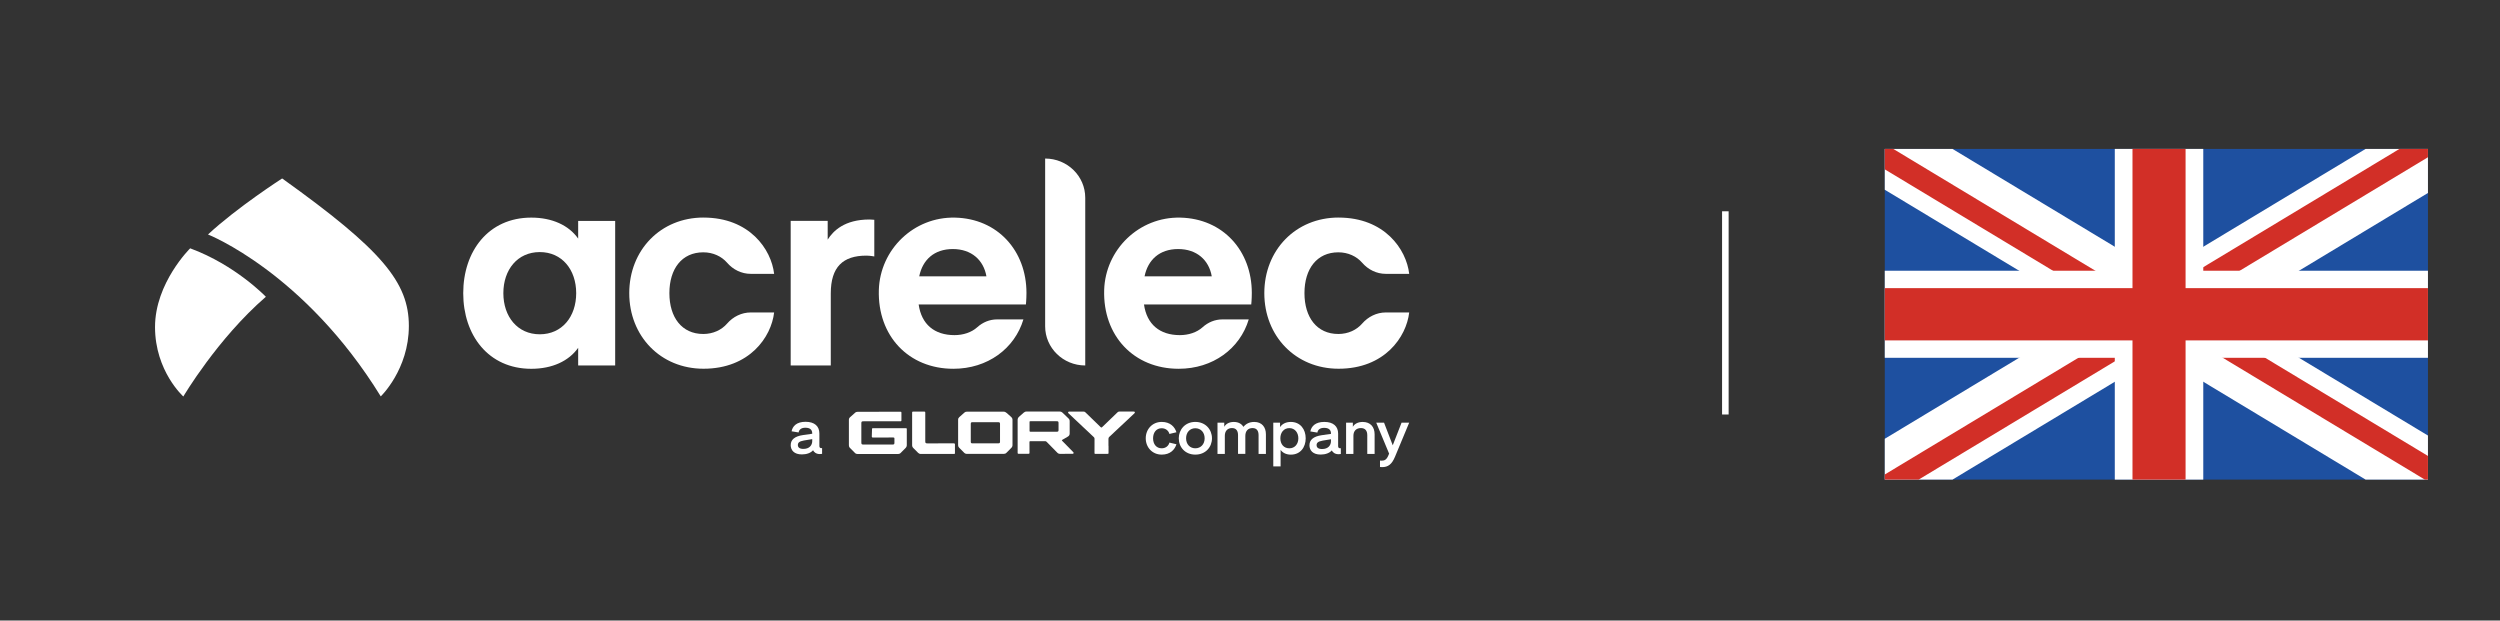 <svg width="278" height="69" viewBox="0 0 278 69" fill="none" xmlns="http://www.w3.org/2000/svg">
<rect x="0" y="0" width="278" height="69" fill="#333333" stroke="none"/>
<path d="M21.145 27.615C21.145 27.615 17.239 31.457 17.239 36.364C17.239 41.271 20.387 44.091 20.387 44.091C20.387 44.091 24.174 37.666 29.565 33.001C29.565 33.001 26.196 29.471 21.145 27.612V27.614V27.615Z" fill="white"/>
<path d="M23.131 26.075C23.131 26.075 33.838 30.28 42.341 44.078C42.341 44.078 45.465 41.091 45.465 36.247C45.465 31.402 42.499 27.801 31.375 19.843C31.375 19.843 26.351 23.076 23.13 26.074L23.131 26.075Z" fill="white"/>
<path d="M68.407 24.564V40.639H64.292V38.676C63.256 40.15 61.404 41.01 59.078 41.01C54.305 41.01 51.511 37.268 51.511 32.605C51.511 27.942 54.305 24.198 59.078 24.198C61.403 24.198 63.256 25.056 64.292 26.531V24.569H68.407V24.566V24.564ZM60.023 28.031C57.542 28.031 55.973 29.994 55.973 32.601C55.973 35.209 57.545 37.173 60.023 37.173C62.502 37.173 64.073 35.21 64.073 32.601C64.073 29.993 62.502 28.031 60.023 28.031Z" fill="white"/>
<path d="M78.231 24.194C83.352 24.194 85.767 27.722 86.083 30.452H83.48C82.457 30.452 81.514 29.98 80.855 29.217C80.241 28.508 79.293 28.058 78.204 28.058C75.817 28.058 74.436 29.898 74.436 32.598C74.436 35.298 75.82 37.139 78.204 37.139C79.293 37.139 80.242 36.689 80.855 35.98C81.515 35.219 82.461 34.745 83.48 34.745H86.083C85.77 37.475 83.352 41.003 78.231 41.003C73.459 41.003 69.973 37.382 69.973 32.598C69.973 27.814 73.459 24.191 78.231 24.191V24.194Z" fill="white"/>
<path d="M97.218 28.517C97.218 28.517 96.746 28.426 96.339 28.426C93.733 28.426 92.383 29.683 92.383 32.629V40.636H87.924V24.561H92.039V26.646C92.637 25.695 93.892 24.408 96.687 24.408C96.843 24.408 97.222 24.439 97.222 24.439V28.52L97.219 28.517H97.218Z" fill="white"/>
<path d="M102.155 33.86C102.468 36.071 103.914 37.266 106.142 37.266C107.1 37.266 108.023 36.972 108.67 36.389C109.271 35.845 110.041 35.518 110.861 35.518H113.803C112.829 38.77 109.816 41.008 106.014 41.008C101.038 41.008 97.574 37.355 97.727 32.243C97.864 27.752 101.6 24.096 106.198 24.199C110.945 24.306 114.143 27.89 114.143 32.572C114.143 33.278 114.08 33.859 114.08 33.859H102.148H102.155V33.86ZM102.217 30.73H109.691C109.377 28.92 108.025 27.694 105.954 27.694C103.882 27.694 102.593 28.89 102.217 30.73Z" fill="white"/>
<path d="M116.22 36.283V17.63C118.682 17.63 120.679 19.58 120.679 21.987V40.64C118.217 40.64 116.22 38.69 116.22 36.283Z" fill="white"/>
<path d="M127.212 33.86C127.525 36.071 128.971 37.266 131.199 37.266C132.157 37.266 133.081 36.972 133.728 36.389C134.328 35.845 135.098 35.518 135.919 35.518H138.86C137.886 38.77 134.873 41.008 131.071 41.008C126.094 41.008 122.63 37.355 122.784 32.243C122.922 27.752 126.658 24.096 131.255 24.199C136.002 24.306 139.201 27.89 139.201 32.572C139.201 33.278 139.139 33.859 139.139 33.859H127.206H127.212V33.86ZM127.275 30.73H134.748C134.435 28.92 133.083 27.694 131.011 27.694C128.939 27.694 127.65 28.89 127.274 30.73H127.275Z" fill="white"/>
<path d="M148.851 24.194C153.971 24.194 156.387 27.722 156.703 30.452H154.099C153.076 30.452 152.134 29.98 151.474 29.217C150.861 28.508 149.912 28.058 148.823 28.058C146.436 28.058 145.056 29.898 145.056 32.598C145.056 35.298 146.439 37.139 148.823 37.139C149.912 37.139 150.861 36.689 151.474 35.98C152.135 35.219 153.08 34.745 154.099 34.745H156.703C156.39 37.475 153.971 41.003 148.851 41.003C144.078 41.003 140.592 37.382 140.592 32.598C140.592 27.814 144.078 24.191 148.851 24.191V24.194Z" fill="white"/>
<path d="M97.742 45.786H100.11C100.206 45.786 100.242 45.8 100.239 45.904C100.232 46.177 100.232 46.449 100.239 46.725C100.239 46.823 100.214 46.848 100.114 46.848H96.017C95.818 46.848 95.781 46.883 95.781 47.081V49.193C95.781 49.398 95.822 49.434 96.024 49.434H99.229C99.428 49.434 99.46 49.405 99.46 49.212C99.46 49.071 99.453 48.928 99.46 48.788C99.471 48.666 99.42 48.649 99.31 48.649C98.568 48.653 97.827 48.649 97.084 48.653C96.978 48.653 96.938 48.634 96.944 48.516C96.963 48.243 96.966 47.971 96.97 47.699C96.97 47.634 96.989 47.616 97.055 47.616H100.744C100.818 47.616 100.836 47.634 100.836 47.705V49.484C100.836 49.621 100.789 49.731 100.689 49.829C100.509 50.001 100.333 50.184 100.157 50.364C100.077 50.447 99.981 50.486 99.863 50.486H95.359C95.245 50.486 95.153 50.451 95.076 50.372C94.885 50.181 94.702 49.99 94.511 49.802C94.43 49.723 94.397 49.633 94.397 49.522V46.688C94.397 46.566 94.437 46.472 94.529 46.393C94.72 46.228 94.906 46.059 95.094 45.891C95.179 45.812 95.285 45.791 95.399 45.791H97.741V45.787L97.742 45.786Z" fill="white"/>
<path d="M123.269 49.574V50.38C123.269 50.453 123.248 50.47 123.178 50.47C122.722 50.47 122.271 50.466 121.815 50.47C121.73 50.47 121.708 50.449 121.708 50.366C121.712 49.839 121.708 49.311 121.712 48.788C121.712 48.709 121.687 48.659 121.632 48.608C120.721 47.754 119.811 46.894 118.9 46.037C118.871 46.008 118.841 45.979 118.809 45.952C118.775 45.919 118.757 45.887 118.775 45.84C118.794 45.794 118.83 45.768 118.881 45.768H120.485C120.573 45.768 120.636 45.789 120.695 45.85C121.242 46.386 121.789 46.916 122.34 47.446C122.472 47.575 122.483 47.575 122.611 47.446C123.165 46.916 123.716 46.381 124.271 45.847C124.33 45.79 124.388 45.765 124.47 45.765C124.988 45.769 125.504 45.765 126.021 45.765C126.084 45.765 126.154 45.754 126.187 45.825C126.223 45.904 126.161 45.948 126.113 45.994C125.195 46.854 124.278 47.715 123.36 48.575C123.29 48.64 123.257 48.705 123.26 48.802C123.267 49.061 123.26 49.315 123.26 49.573H123.269V49.574Z" fill="white"/>
<path d="M101.429 47.697V45.897C101.429 45.803 101.443 45.77 101.55 45.77C101.955 45.777 102.353 45.777 102.758 45.77C102.861 45.77 102.89 45.789 102.89 45.897C102.886 46.95 102.89 48.009 102.89 49.067C102.89 49.265 102.934 49.304 103.136 49.304C104.105 49.304 105.071 49.304 106.036 49.3C106.172 49.3 106.195 49.34 106.191 49.458C106.184 49.758 106.184 50.06 106.191 50.366C106.191 50.449 106.176 50.48 106.08 50.48H102.391C102.274 50.48 102.178 50.437 102.096 50.358C101.92 50.178 101.744 49.999 101.565 49.824C101.469 49.73 101.425 49.623 101.429 49.49C101.433 48.895 101.429 48.295 101.429 47.7V47.697Z" fill="white"/>
<path d="M112.441 46.364C112.268 46.221 112.11 46.07 111.941 45.922C111.849 45.843 111.746 45.779 111.614 45.779H107.506C107.406 45.779 107.321 45.808 107.251 45.872C107.056 46.045 106.862 46.217 106.669 46.389C106.588 46.462 106.543 46.555 106.543 46.666V49.51C106.543 49.614 106.577 49.703 106.654 49.78C106.841 49.966 107.029 50.153 107.211 50.342C107.3 50.431 107.398 50.471 107.527 50.471H111.621C111.738 50.471 111.833 50.435 111.915 50.352C112.099 50.166 112.275 49.98 112.461 49.801C112.553 49.711 112.59 49.61 112.59 49.488V46.691C112.59 46.558 112.543 46.454 112.436 46.364H112.441ZM111.203 49.104C111.203 49.258 111.159 49.297 110.997 49.301H108.149C107.991 49.301 107.95 49.262 107.95 49.1V47.149C107.95 46.991 107.986 46.948 108.151 46.948H111C111.162 46.948 111.202 46.995 111.202 47.149V49.104H111.203Z" fill="white"/>
<path d="M119.303 50.232C118.91 49.83 118.517 49.429 118.124 49.031C118.073 48.977 118.05 48.948 118.139 48.902C118.345 48.79 118.546 48.665 118.748 48.547C118.884 48.468 118.95 48.356 118.947 48.198V46.832C118.947 46.714 118.911 46.617 118.822 46.534C118.598 46.322 118.377 46.113 118.162 45.899C118.07 45.81 117.963 45.763 117.831 45.763H114.153C114.028 45.763 113.925 45.806 113.833 45.889C113.667 46.04 113.502 46.187 113.335 46.331C113.213 46.435 113.158 46.55 113.161 46.712C113.168 47.303 113.161 47.896 113.161 48.487V50.352C113.161 50.427 113.172 50.46 113.265 50.46C113.632 50.453 114.002 50.453 114.369 50.46C114.461 50.46 114.48 50.428 114.48 50.346C114.476 49.954 114.48 49.568 114.476 49.176C114.476 49.072 114.509 49.054 114.605 49.058C115.138 49.062 115.673 49.058 116.209 49.058C116.283 49.058 116.334 49.079 116.385 49.13C116.778 49.532 117.174 49.93 117.564 50.331C117.655 50.425 117.744 50.468 117.879 50.468C118.32 50.457 118.759 50.468 119.201 50.464C119.267 50.464 119.345 50.482 119.378 50.403C119.414 50.324 119.348 50.281 119.301 50.235H119.305L119.303 50.232ZM117.71 47.815C117.71 47.966 117.665 48.009 117.511 48.009H114.585C114.504 48.009 114.486 47.984 114.486 47.912C114.49 47.585 114.49 47.256 114.486 46.929C114.486 46.847 114.519 46.836 114.589 46.84H117.489C117.68 46.84 117.706 46.869 117.71 47.059V47.82V47.816V47.815Z" fill="white"/>
<path d="M87.928 49.492C87.928 48.904 88.353 48.517 89.291 48.38L90.319 48.233V48.187C90.319 47.763 90.043 47.563 89.559 47.563C89.116 47.563 88.862 47.757 88.807 48.089L88.025 47.96C88.135 47.396 88.572 46.903 89.581 46.903C90.59 46.903 91.115 47.405 91.115 48.201V49.599C91.115 49.767 91.204 49.832 91.347 49.832C91.38 49.832 91.416 49.825 91.416 49.825V50.466C91.416 50.466 91.314 50.491 91.156 50.491C90.751 50.491 90.506 50.275 90.414 50.068C90.16 50.363 89.71 50.531 89.173 50.531C88.311 50.531 87.925 50.075 87.925 49.479L87.929 49.49L87.928 49.492ZM89.374 48.989C88.852 49.076 88.723 49.251 88.723 49.484C88.723 49.754 88.907 49.918 89.34 49.918C89.997 49.918 90.321 49.516 90.321 49.047V48.831L89.373 48.986V48.989H89.374Z" fill="white"/>
<path d="M130.038 49.215L130.82 49.402C130.636 49.997 130.138 50.553 129.183 50.553C128.133 50.553 127.406 49.743 127.406 48.739C127.406 47.735 128.133 46.917 129.183 46.917C130.137 46.917 130.636 47.472 130.82 48.068L130.038 48.255C129.943 47.881 129.613 47.62 129.176 47.62C128.591 47.62 128.222 48.083 128.222 48.739C128.222 49.395 128.592 49.851 129.176 49.851C129.617 49.851 129.943 49.589 130.038 49.217V49.215Z" fill="white"/>
<path d="M131.079 48.739C131.079 47.764 131.791 46.917 132.921 46.917C134.052 46.917 134.772 47.759 134.772 48.739C134.772 49.719 134.06 50.553 132.921 50.553C131.783 50.553 131.079 49.718 131.079 48.739ZM132.921 49.851C133.516 49.851 133.956 49.409 133.956 48.739C133.956 48.069 133.515 47.62 132.921 47.62C132.328 47.62 131.893 48.061 131.893 48.739C131.893 49.417 132.334 49.851 132.921 49.851Z" fill="white"/>
<path d="M138.484 50.473H137.669V48.389C137.669 47.932 137.485 47.6 136.997 47.6C136.51 47.6 136.201 47.924 136.201 48.45V50.474H135.385V46.999H136.138V47.461C136.288 47.184 136.629 46.92 137.199 46.92C137.714 46.92 138.069 47.135 138.267 47.468C138.543 47.133 138.924 46.92 139.472 46.92C140.327 46.92 140.769 47.5 140.769 48.292V50.474H139.953V48.39C139.953 47.941 139.777 47.601 139.282 47.601C138.786 47.601 138.481 47.917 138.481 48.476V50.471L138.485 50.475H138.483L138.484 50.473Z" fill="white"/>
<path d="M142.404 51.867H141.589V47.001H142.341V47.495C142.573 47.14 142.994 46.919 143.542 46.919C144.595 46.919 145.193 47.74 145.193 48.741C145.193 49.742 144.599 50.556 143.542 50.556C142.994 50.556 142.602 50.322 142.403 50.021V51.868L142.404 51.867ZM143.377 49.852C143.994 49.852 144.376 49.365 144.376 48.74C144.376 48.115 143.994 47.606 143.377 47.606C142.76 47.606 142.375 48.093 142.375 48.74C142.375 49.387 142.754 49.852 143.377 49.852Z" fill="white"/>
<path d="M145.613 49.506C145.613 48.919 146.04 48.531 146.976 48.394L148.004 48.247V48.201C148.004 47.778 147.728 47.577 147.244 47.577C146.801 47.577 146.547 47.772 146.492 48.104L145.71 47.975C145.82 47.413 146.256 46.917 147.266 46.917C148.275 46.917 148.8 47.419 148.8 48.214V49.614C148.8 49.782 148.888 49.847 149.031 49.847C149.064 49.847 149.101 49.84 149.101 49.84V50.482C149.101 50.482 148.998 50.507 148.84 50.507C148.435 50.507 148.187 50.292 148.099 50.084C147.845 50.378 147.394 50.547 146.858 50.547C145.995 50.547 145.609 50.09 145.609 49.496L145.613 49.506ZM147.059 49.004C146.537 49.089 146.406 49.266 146.406 49.498C146.406 49.768 146.59 49.932 147.022 49.932C147.68 49.932 148.003 49.529 148.003 49.06V48.845L147.056 49L147.06 49.004H147.059Z" fill="white"/>
<path d="M150.436 47.461C150.587 47.184 150.949 46.92 151.534 46.92C152.397 46.92 152.857 47.484 152.857 48.292V50.474H152.041V48.39C152.041 47.913 151.821 47.601 151.337 47.601C150.824 47.601 150.5 47.917 150.5 48.458V50.474H149.685V46.999H150.437V47.461H150.436Z" fill="white"/>
<path d="M153.038 47.001H153.907L154.873 49.518L155.854 47.001H156.702L155.127 50.785C154.763 51.66 154.338 51.944 153.687 51.944C153.548 51.944 153.456 51.929 153.456 51.929V51.219C153.456 51.219 153.552 51.225 153.662 51.225C153.938 51.225 154.183 51.139 154.389 50.637L154.469 50.444L153.038 47.004V47V47.001Z" fill="white"/>
<line x1="191.859" y1="23.495" x2="191.859" y2="46.092" stroke="white" stroke-width="0.729"/>
<g clip-path="url(#clip0_139_834)">
<path d="M209.587 16.559H270.586V53.333H209.587V16.559Z" fill="#1E50A0"/>
<path d="M244.021 28.032V31.075H254.038L270.585 21.098V16.559H263.055L244.021 28.032Z" fill="white"/>
<path d="M270.585 16.559H266.82L244.021 30.303V31.075H247.447L270.585 17.126V16.559Z" fill="#D22F27"/>
<path d="M263.056 53.332H270.585V48.792L254.039 38.816H244.021V41.858L263.056 53.332Z" fill="white"/>
<path d="M270.586 53.332V51.061L250.274 38.816H245.564L269.644 53.332H270.586Z" fill="#D22F27"/>
<path d="M236.151 41.859V38.816H226.134L209.586 48.793V53.332H217.117L236.151 41.859Z" fill="white"/>
<path d="M209.586 53.332H213.352L236.151 39.588V38.816H232.725L209.586 52.765V53.332Z" fill="#D22F27"/>
<path d="M217.116 16.559H209.587V21.099L226.134 31.075H236.151V28.033L217.116 16.559Z" fill="white"/>
<path d="M209.587 16.559V18.83L229.9 31.075H234.609L210.529 16.559H209.587Z" fill="#D22F27"/>
<path d="M209.586 30.107H270.586V39.784H209.586V30.107Z" fill="white"/>
<path d="M235.165 16.559H245.004V53.333H235.165V16.559Z" fill="white"/>
<path d="M209.586 32.042H270.586V37.849H209.586V32.042Z" fill="#D22F27"/>
<path d="M237.133 16.559H243.036V53.333H237.133V16.559Z" fill="#D22F27"/>
</g>
<defs>
<clipPath id="clip0_139_834">
<rect width="61" height="60" fill="white" transform="translate(208.988 4.794)"/>
</clipPath>
</defs>
</svg>

